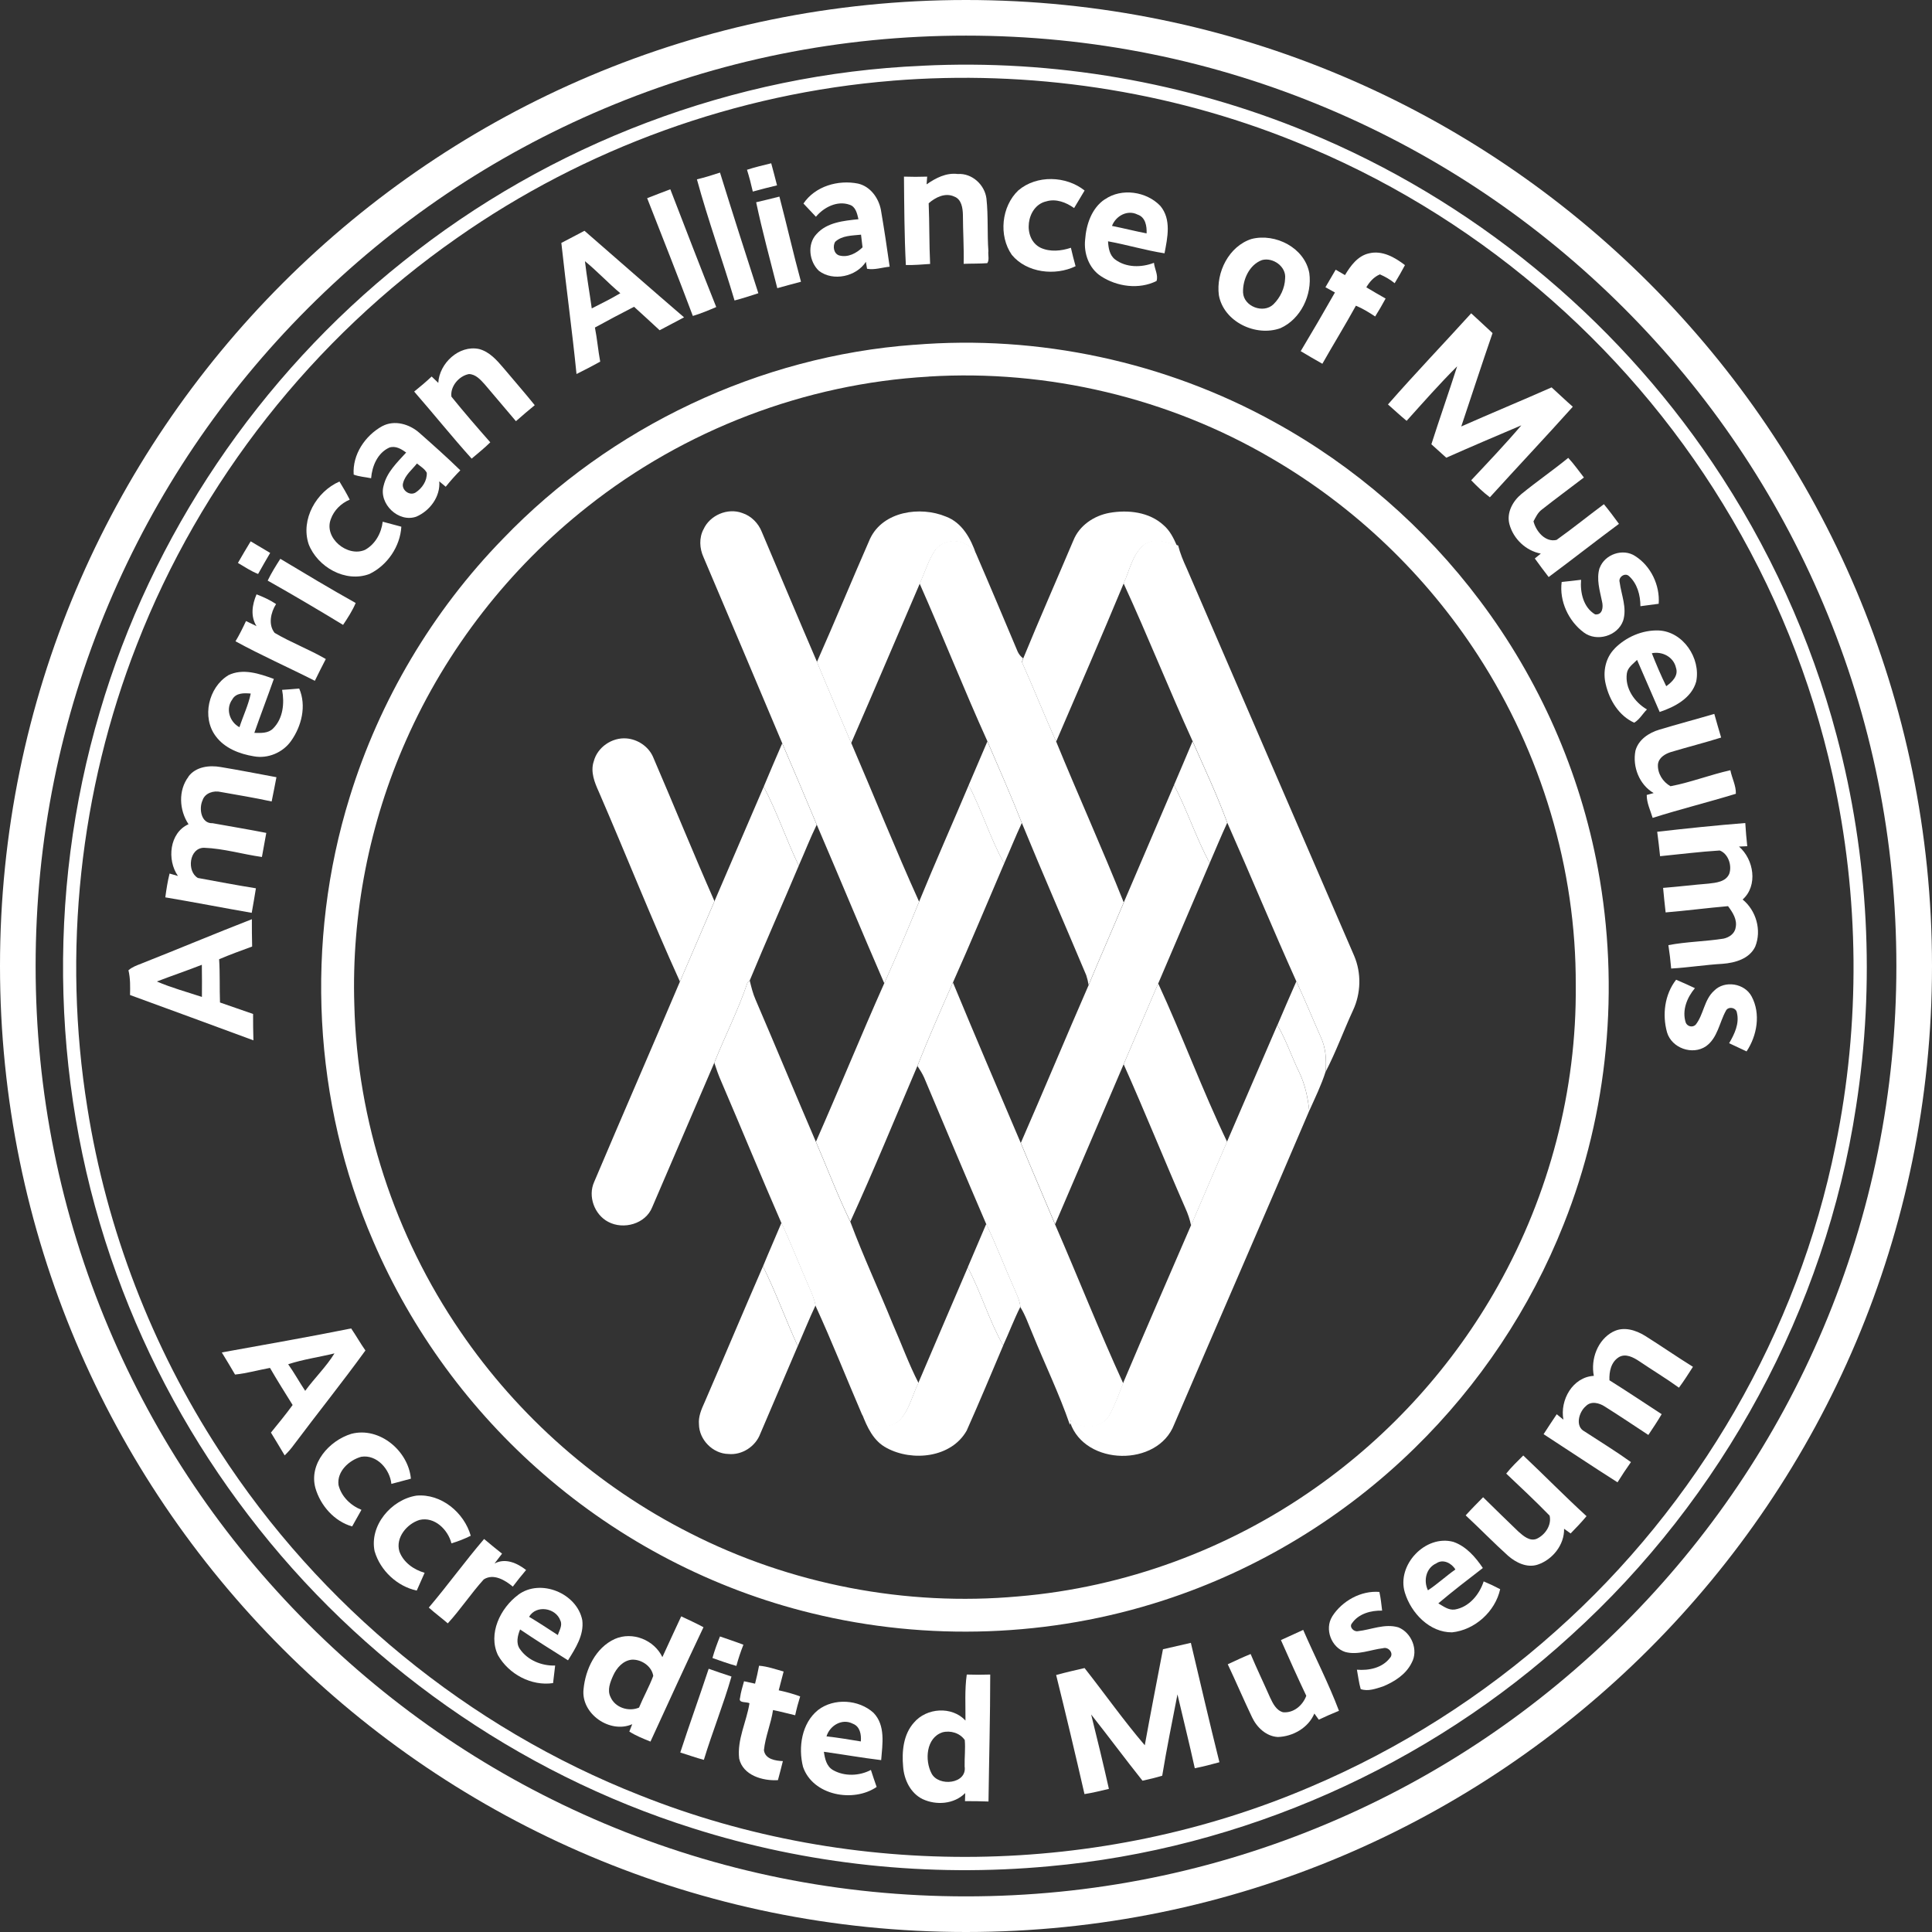 <?xml version="1.0" encoding="UTF-8"?>
<svg xmlns="http://www.w3.org/2000/svg" id="Layer_1" data-name="Layer 1" data-credit="Recreated as vector for Fresno Art Museum by Eric Husted - eric@erichusted.com" version="1.1" viewBox="0 0 512 512" width="512" height="512">
  <rect x="0" y="0" width="512" height="512" fill="#333333" stroke="none"/>
  <g>
    <path d="M244.43,17.42c34.78-1.73,69.93,4.33,102.12,17.63,43.28,17.79,81.01,48.66,107.19,87.46,14.93,22.1,26.2,46.69,33.01,72.49,8.47,31.94,10.21,65.64,5.12,98.29-8.14,53.53-35.41,103.8-75.51,140.09-37.9,34.7-87.26,56.65-138.44,61.21-31.7,2.94-63.99-.43-94.34-10.09-46.5-14.66-88.14-44.11-117.71-82.89-14.81-19.33-26.65-40.94-34.94-63.85-17.3-47.54-18.85-100.61-4.48-149.11,13.72-46.76,42.24-88.97,80.33-119.3,38.89-31.25,87.8-49.81,137.64-51.92h.01ZM236.55,21.39c-41.29,3.31-81.59,17.89-115.5,41.71-38,26.52-67.93,64.46-84.76,107.68-15.19,38.77-19.76,81.61-13.15,122.71,5.1,32.34,17.13,63.57,34.99,90.99,26.52,41.02,66.05,73.45,111.5,91.3,56.53,22.53,121.84,21.69,177.77-2.3,23.69-10.06,45.7-24.07,64.89-41.22,37.63-33.46,64.19-79.25,74.14-128.67,6.64-32.29,6.34-65.98-.78-98.17-5.59-25.36-15.47-49.75-29.05-71.89-26.24-43.03-66.59-77.28-113.37-96-33.66-13.63-70.52-19.06-106.69-16.15h0Z" fill="#fff" stroke-width="0"></path>
    <path d="M242.27,91.38c32.9-2.72,66.56,4.49,95.46,20.48,21.23,11.67,39.92,27.93,54.46,47.32,15.72,20.87,26.55,45.42,31.29,71.13,5.79,31.41,2.76,64.46-9.09,94.14-8.8,22.26-22.38,42.6-39.5,59.32-18.69,18.32-41.64,32.27-66.53,40.34-29.97,9.77-62.66,10.91-93.27,3.41-26.15-6.36-50.68-19.16-71-36.82-19.42-16.82-35-38.07-45.15-61.7-15.98-36.85-18.17-79.41-6.27-117.75,7.89-25.62,21.95-49.33,40.66-68.51,28.46-29.62,67.96-48.38,108.93-51.37h0ZM246.09,99.81c-32.73,1.86-64.71,14.11-90.4,34.47-20.71,16.33-37.39,37.73-48.06,61.87-9.75,21.95-14.49,46.11-13.73,70.12.75,30.76,10.7,61.19,28.08,86.56,15.36,22.55,36.49,41.13,60.84,53.44,26.68,13.62,57.24,19.5,87.06,16.79,28.22-2.36,55.71-12.5,78.83-28.84,19.81-13.94,36.44-32.35,48.28-53.49,13.58-24.16,20.88-51.89,20.6-79.64.14-30.85-9.15-61.58-25.91-87.42-13.82-21.38-32.73-39.43-54.72-52.22-27.27-16-59.33-23.6-90.87-21.66v.02Z" fill="#fff" stroke-width="0"></path>
    <path d="M186.44,140.27c1.68-3.75,6.42-5.76,10.28-4.31,2.39.78,4.27,2.71,5.18,5.03,4.86,11.45,9.66,22.92,14.59,34.36,2.96,7.2,6.06,14.33,9.08,21.51,6.04,14.01,11.71,28.2,18,42.09-2.93,7.27-6.01,14.48-9.23,21.63-6.07-13.97-11.88-28.06-17.9-42.06-3.01-7.21-6.07-14.41-9.15-21.58-6.91-16.46-13.89-32.87-20.86-49.3-1.05-2.32-1.2-5.08,0-7.37h0Z" fill="#fff" stroke-width="0"></path>
    <path d="M248,145.48c2.82-3.41,8.65-2.55,10.69,1.29,3.73,8.62,7.36,17.28,11.01,25.93.33.7.8,1.29,1.44,1.77-.08.23-.25.7-.33.94,3.12,6.99,5.95,14.1,9.07,21.08,5.85,14.27,12.21,28.34,17.92,42.66-3.07,7.31-6.27,14.57-9.31,21.89-.14-.88-.34-1.74-.62-2.58-5.67-13.47-11.52-26.87-17.08-40.39-2.87-7.28-6.04-14.44-9.12-21.63-6.25-13.81-11.82-27.93-17.96-41.79,1.43-3.05,2.33-6.39,4.29-9.16h0Z" fill="#fff" stroke-width="0"></path>
    <path d="M303.19,144.29c2.63-1.95,5.91-.7,8.69.17l.34.09c.52,2.09,1.35,4.07,2.25,6.02,14.8,34.25,29.57,68.5,44.4,102.74,1.95,4.58,1.8,9.95-.31,14.45-2.49,5.39-4.51,11-7.25,16.27.26-3.14.05-6.39-1.32-9.27-2.17-4.89-4.17-9.84-6.44-14.68-6.28-13.95-12.12-28.09-18.31-42.07-2.69-7.35-6.04-14.44-9.19-21.61-6.31-13.84-11.93-27.99-18.29-41.81,1.62-3.49,2.33-7.76,5.44-10.3h0Z" fill="#fff" stroke-width="0"></path>
    <path d="M157.34,201.82c.94-3.79,4.84-6.45,8.7-6.13,2.96.24,5.79,2.12,7.01,4.87,5.49,12.73,10.69,25.58,16.29,38.26-3.06,7.1-6.06,14.22-9.15,21.31-7.53-16.57-14.23-33.52-21.47-50.23-1.13-2.5-2.28-5.3-1.39-8.08h0Z" fill="#fff" stroke-width="0"></path>
    <path d="M198.11,260.36c.15-.12.43-.39.57-.51.42,1.71.83,3.42,1.54,5.04,5.4,12.55,10.61,25.17,16.01,37.73,3.03,7.06,5.77,14.26,9.12,21.18,3.42,9.16,7.57,18.04,11.25,27.1,2.29,5.19,4.21,10.53,6.81,15.59-1.61,3.24-2.38,7-4.82,9.75-2.91,2.99-8.08,1.95-10.18-1.46-4.12-9.57-7.94-19.28-12.29-28.74-.31-1.77-1.05-3.4-1.76-5.02-2.47-5.61-4.68-11.33-7.27-16.89-5.45-12.48-10.6-25.09-15.98-37.6-.7-1.59-1.28-3.23-1.81-4.88,2.84-7.13,6.37-14,8.8-21.28h.01Z" fill="#fff" stroke-width="0"></path>
    <path d="M243.13,282.48c2.96-7.45,6.17-14.79,9.41-22.11,5.88,14.22,11.95,28.37,17.98,42.55,2.97,7.21,6.08,14.37,9.09,21.58,6.09,14,11.7,28.23,18.06,42.11-1.16,2.91-2.21,5.9-3.75,8.64-2.11,3.44-7.29,3.78-10.13,1.08-.04.21-.12.64-.16.85l-.09.43c-2.84-8.27-6.68-16.16-9.96-24.26-1.01-2.33-1.81-4.76-3.16-6.93-.17-1.78-1-3.4-1.69-5.02-2.51-5.62-4.68-11.4-7.35-16.96-5.56-12.93-11.03-25.91-16.48-38.89-.49-1.07-1.12-2.07-1.76-3.05v-.02Z" fill="#fff" stroke-width="0"></path>
    <path d="M297.78,282.03c3.06-7.13,6.09-14.27,9.15-21.4,6.41,13.84,11.66,28.21,18.26,41.95-3.18,7.4-6.4,14.77-9.54,22.18-.33-1.6-.86-3.14-1.54-4.63-5.55-12.66-10.7-25.49-16.34-38.11h.01Z" fill="#fff" stroke-width="0"></path>
  </g>
  <path d="M197.96,44.99c2.11-.69,4.27-1.19,6.42-1.72.54,1.94,1.03,3.89,1.54,5.85-2.15.51-4.29,1.06-6.42,1.65-.44-1.95-.94-3.88-1.54-5.78Z" fill="#fff" stroke-width="0"></path>
  <g>
    <path d="M184.69,47.53c2.07-.49,4.1-1.14,6.12-1.79,3.31,10.68,6.72,21.33,10.16,31.97-2.09.68-4.18,1.37-6.31,1.92-3.19-10.74-7.02-21.3-9.97-32.1Z" fill="#fff" stroke-width="0"></path>
    <path d="M245.57,48.85c2.42-1.68,5.17-3.12,8.23-2.74,3.78-.26,7.16,2.83,7.62,6.52.5,4.62.18,9.27.51,13.89-.14,1.02.32,2.37-.29,3.22-2.09.16-4.17.09-6.26.18.1-4.33-.19-8.66-.2-12.98-.04-1.78-.36-4.13-2.28-4.84-2.39-1.12-4.98.18-6.79,1.77.22,5.36.12,10.73.38,16.08-2.14.15-4.29.33-6.43.29-.4-7.8-.43-15.62-.5-23.43,2.05.07,4.1.07,6.15,0l-.15,2.02h0Z" fill="#fff" stroke-width="0"></path>
    <path d="M269.89,50.44c4.84-4.13,12.66-3.86,17.54.05-.92,1.55-1.85,3.1-2.78,4.65-2.1-1.51-4.81-2.56-7.39-1.77-5.33,1.2-6.42,9.91-1.47,12.3,2.5,1.15,5.46.85,8.01-.01.37,1.64.79,3.27,1.24,4.89-5.41,2.63-12.94,1.77-16.89-3-3.55-5.08-2.77-12.84,1.73-17.11h0Z" fill="#fff" stroke-width="0"></path>
    <path d="M212.92,53.94c3.12-4.62,9.22-6.35,14.5-5.28,3.22.75,5.41,3.78,6.02,6.91.86,5.02,1.62,10.06,2.33,15.11-1.99.19-4.01.91-5.99.55-.08-.46-.23-1.38-.31-1.84-2.53,3.91-8.66,5.26-12.43,2.4-2.6-2.42-3.2-7.08-.65-9.76,2.77-3.13,7.21-3.52,11.11-3.94-.35-1.47-.72-3.34-2.37-3.84-3.24-1.15-6.82.68-8.9,3.19-1.1-1.16-2.19-2.33-3.3-3.5h-.01ZM221.31,64.1c-.67,1.19-.37,3.12,1.07,3.59,2.31.64,4.58-.57,6.2-2.14-.15-1.12-.27-2.24-.4-3.36-2.35.26-5.04.18-6.87,1.91h0Z" fill="#fff" stroke-width="0"></path>
    <path d="M171.5,52.52c2.04-.79,4.08-1.59,6.14-2.36,4.03,10.41,8.02,20.84,12.17,31.21-2.04.87-4.08,1.73-6.2,2.36-3.92-10.45-8.04-20.82-12.11-31.22h0Z" fill="#fff" stroke-width="0"></path>
    <path d="M292.82,52.82c4.43-3.07,11-2.09,14.66,1.73,3.01,3.56,1.92,8.44,1.13,12.58-5.05-.78-9.95-2.27-14.97-3.18.1,1.74.39,3.68,1.87,4.81,2.94,2.21,6.98,2.17,10.3.89.15,1.59,1.2,3.3.68,4.82-4.65,2.32-10.49,1.51-14.75-1.29-3.15-2.07-4.56-6.01-4.17-9.67.29-4.02,1.74-8.38,5.24-10.71v.02ZM294.69,59.87c3.07.61,6.09,1.39,9.17,1.98.09-1.91-.29-4.29-2.38-4.98-2.69-1.37-5.78.34-6.79,3Z" fill="#fff" stroke-width="0"></path>
    <path d="M200.39,53.6c2.06-.47,4.11-.98,6.16-1.5,1.97,7.51,3.68,15.08,5.72,22.57-2.09.56-4.2,1.1-6.28,1.7-1.92-7.57-3.98-15.12-5.6-22.77Z" fill="#fff" stroke-width="0"></path>
    <path d="M148.75,64.38c2.06-1.05,4.09-2.15,6.14-3.22,8.79,7.65,17.55,15.34,26.39,22.94-2.16,1.13-4.31,2.28-6.47,3.42-2.25-2.08-4.51-4.17-6.78-6.22-3.48,1.79-6.94,3.61-10.37,5.5.59,2.99.84,6.04,1.4,9.04-2.07,1.13-4.16,2.24-6.28,3.28-1.16-11.6-2.77-23.16-4.02-34.75h0ZM155.02,69.23c.48,4.18,1.23,8.33,1.8,12.5,2.55-1.29,5.11-2.56,7.57-4.02-3.23-2.71-6.1-5.82-9.37-8.49h0Z" fill="#fff" stroke-width="0"></path>
    <path d="M331.7,63.32c6.34-1.59,14.05,2.36,15.28,9.05.8,5.73-2.25,12.19-7.65,14.6-6.52,2.36-15.06-1.69-16.32-8.76-.79-6.04,2.67-12.99,8.69-14.89ZM334.44,68.92c-3.36,1.24-5.14,5.19-5.02,8.6.18,3.72,5.41,5.69,8.06,3.12,1.81-1.79,3.01-4.29,3.09-6.85.34-3.15-3.23-5.66-6.13-4.87Z" fill="#fff" stroke-width="0"></path>
    <path d="M356.43,72.91c1.48-2.47,3.38-5.11,6.37-5.77,3.5-.86,6.86,1.06,9.53,3.12-.86,1.63-1.78,3.23-2.73,4.79-1.18-.97-2.51-1.73-3.91-2.34-1.6.67-2.74,1.97-3.6,3.43,1.68,1.02,3.39,2,5.11,2.98-.87,1.62-1.8,3.2-2.77,4.75-1.62-1.08-3.29-2.11-5.1-2.86-2.86,5.19-5.97,10.24-8.89,15.39-1.92-1.09-3.84-2.19-5.74-3.34,3.08-5.15,6.11-10.33,9.07-15.55-.84-.46-1.68-.93-2.52-1.39.89-1.56,1.8-3.11,2.72-4.65.81.48,1.63.95,2.46,1.43h0Z" fill="#fff" stroke-width="0"></path>
    <path d="M367.83,107.18c7.18-8.2,14.73-16.08,22.05-24.15,1.88,1.76,3.8,3.47,5.66,5.25-2.84,8.22-5.53,16.5-8.29,24.74,7.95-3.52,15.99-6.84,23.94-10.36,1.88,1.7,3.7,3.46,5.62,5.13-7.24,8.08-14.69,15.96-21.98,24-1.79-1.35-3.4-2.9-4.95-4.51,4.49-4.79,9.04-9.56,13.29-14.56-6.64,2.82-13.29,5.65-19.89,8.58-1.32-1.19-2.63-2.39-3.95-3.56,2.21-6.91,4.62-13.75,6.83-20.66-4.65,4.62-9,9.57-13.39,14.45-1.7-1.4-3.3-2.9-4.95-4.35h.01Z" fill="#fff" stroke-width="0"></path>
    <path d="M116.15,101.47c.27-5.19,5.49-10.1,10.8-8.98,2.78.72,4.74,2.99,6.53,5.09,2.74,3.28,5.56,6.47,8.23,9.8-1.69,1.38-3.34,2.79-4.98,4.24-2.75-3.27-5.52-6.53-8.29-9.78-1.11-1.22-2.38-2.67-4.17-2.71-2.66.5-5,3.29-4.64,5.99,3.33,4.12,6.8,8.13,10.3,12.1-1.56,1.54-3.27,2.91-4.94,4.32-5.22-5.8-10.1-11.89-15.23-17.77,1.59-1.28,3.15-2.59,4.63-3.99.59.56,1.17,1.12,1.75,1.68h0Z" fill="#fff" stroke-width="0"></path>
    <path d="M101.32,112.93c3.25-1.72,7.21-.54,9.83,1.79,3.67,3.24,7.34,6.5,10.84,9.92-1.36,1.38-2.66,2.84-3.87,4.35-.57-.48-1.15-.96-1.71-1.43.34,4.02-2.47,7.8-6.06,9.35-4.73,1.71-10.07-3.43-8.68-8.22.84-3.57,3.6-6.15,5.97-8.77-1.29-.92-2.8-1.86-4.46-1.31-3.12,1.42-4.57,4.88-4.83,8.13-1.54-.33-3.15-.4-4.62-.97-.36-5.32,3.04-10.34,7.59-12.85h0ZM106.83,127.98c-.56,1.83,1.7,3.55,3.31,2.54,1.73-1.12,3.07-3.11,2.96-5.23-.57-1.08-1.7-1.7-2.6-2.46-1.3,1.64-3.13,3.06-3.67,5.15Z" fill="#fff" stroke-width="0"></path>
    <path d="M403.18,130.93c4.05-3.31,8.36-6.28,12.42-9.59,1.51,1.63,2.79,3.45,4.15,5.2-3.71,2.85-7.48,5.61-11.14,8.5-1.06.78-1.62,1.99-2.22,3.12.67,2.66,3.13,5.63,6.12,4.92,4.27-3.03,8.33-6.34,12.54-9.46,1.39,1.68,2.7,3.44,3.99,5.21-6.26,4.64-12.37,9.45-18.63,14.09-1.24-1.63-2.49-3.25-3.67-4.92.53-.43,1.05-.86,1.59-1.29-3.96-.75-7.26-3.9-8.31-7.76-.82-3.06.86-6.12,3.17-8.03h0Z" fill="#fff" stroke-width="0"></path>
    <path d="M81.79,144.19c-2.17-6.56,2.06-13.92,8.17-16.58.97,1.57,1.89,3.16,2.72,4.8-2.28.97-4.16,2.79-5,5.14-1.95,4.99,4.4,10.21,9.05,8.17,2.71-1.48,4.34-4.45,4.69-7.46,1.65.44,3.29.89,4.94,1.32-.31,5.25-3.72,10.26-8.45,12.53-6.35,2.4-13.78-1.84-16.13-7.93h0Z" fill="#fff" stroke-width="0"></path>
    <path d="M63.06,149.17c1.1-1.92,2.22-3.83,3.37-5.71,1.72,1.03,3.45,2.05,5.17,3.07-1.07,1.86-2.17,3.69-3.2,5.58-1.9-.75-3.6-1.9-5.35-2.93h0Z" fill="#fff" stroke-width="0"></path>
    <path d="M423.93,150.53c1.32-3.64,6.18-5.32,9.42-3.16,4.16,2.64,6.58,7.74,6.22,12.64-1.61.23-3.23.44-4.84.64-.01-2.91-.82-6.04-3.09-8.03-1.07-.91-2.81.35-2.42,1.65.44,3.38,2.01,6.83.92,10.24-1.45,4.05-7,5.68-10.43,3.09-4.05-3.01-6.51-8.32-5.85-13.37,1.72-.17,3.42-.37,5.14-.58-.28,3.36.61,7.34,3.72,9.17,2,.21,2.19-1.95,1.84-3.39-.59-2.91-1.57-5.96-.65-8.92l.02.02Z" fill="#fff" stroke-width="0"></path>
    <path d="M67.97,157.5c1.8.7,3.58,1.49,5.19,2.58-1.4,2.2-2.14,5.47-.37,7.65,4.38,2.57,9.16,4.37,13.55,6.92-1,1.91-1.95,3.83-2.9,5.77-6.98-3.54-14.16-6.71-21.03-10.47,1.04-1.73,1.93-3.53,2.78-5.36.94.43,1.87.89,2.79,1.35-1.65-2.63-1.15-5.71,0-8.42v-.02Z" fill="#fff" stroke-width="0"></path>
    <path d="M427.91,171.85c3.01-3.04,7.33-4.92,11.64-4.77,6.51.28,11.22,7.39,9.96,13.54-1.21,4.38-5.67,6.72-9.68,8.06-1.98-4.61-3.98-9.2-5.99-13.8-1.03,1.07-2.51,2-2.71,3.6-.54,3.91,2.03,7.62,5.33,9.53-1.14,1.14-1.98,2.69-3.38,3.51-4.05-1.82-6.57-5.98-7.54-10.18-.82-3.29-.07-7.04,2.38-9.47v-.02ZM437.75,173.11c1.17,2.96,2.41,5.89,3.82,8.74,1.54-1.1,3.3-2.77,2.58-4.89-.63-2.86-3.62-4.41-6.39-3.85h0Z" fill="#fff" stroke-width="0"></path>
    <path d="M60.45,178.97c3.89-1.95,8.3-.44,12.12.95-1.68,4.78-3.5,9.52-5.17,14.3,1.7.03,3.67.17,4.97-1.16,2.67-2.65,3.05-6.72,2.39-10.24,1.51-.1,3.02-.21,4.53-.35,1.98,4.57.64,9.96-2.15,13.89-2.18,3.09-6.15,4.76-9.87,4.07-3.8-.62-7.76-2.14-10.11-5.35-3.74-4.98-1.92-12.91,3.31-16.1h-.02ZM61.57,185.35c-1.85,2.47-.73,5.98,1.89,7.37.96-2.99,2.36-5.84,2.99-8.92-1.76-.15-3.89-.23-4.89,1.55h.01Z" fill="#fff" stroke-width="0"></path>
    <path d="M439.73,193.37c4.84-1.46,9.72-2.75,14.58-4.18.59,2.09,1.18,4.18,1.81,6.27-4.4,1.38-8.87,2.51-13.28,3.83-1.57.49-3.28,1.49-3.47,3.3-.13,2.39,1.29,4.61,3.33,5.77,5.38-1.02,10.52-3.05,15.87-4.24.4,2.09,1.53,4.09,1.45,6.24-7.32,2.24-14.76,4.08-22.05,6.39-.6-1.99-1.59-3.97-1.57-6.08.46-.12,1.38-.38,1.84-.5-3.81-2.21-5.66-6.97-4.83-11.22.78-2.93,3.56-4.76,6.32-5.58h0Z" fill="#fff" stroke-width="0"></path>
    <path d="M207.29,197c3.08,7.17,6.15,14.35,9.15,21.56-1.74,3.55-3.16,7.24-4.76,10.84-3.31-6.87-5.72-14.16-9.29-20.91,1.59-3.85,3.26-7.67,4.9-11.49h0Z" fill="#fff" stroke-width="0"></path>
    <path d="M49.93,205.81c1.93-2.63,5.53-3.07,8.54-2.54,4.95.82,9.86,1.78,14.79,2.7-.42,2.14-.82,4.29-1.27,6.43-4.48-.98-9.01-1.72-13.51-2.52-1.84-.45-4.18.27-4.8,2.21-1.02,2.19-.4,6.21,2.67,6.07,4.74.86,9.5,1.64,14.22,2.57-.4,2.12-.79,4.25-1.16,6.38-5.13-.72-10.16-2.25-15.34-2.44-3.94,0-4.64,6.26-1.63,8,5.11.95,10.24,1.91,15.38,2.74-.33,2.17-.74,4.34-1.11,6.5-7.64-1.32-15.25-2.82-22.9-4.1.28-2.12.61-4.24,1.13-6.31.74.21,1.48.42,2.22.64-2.96-4.22-2.29-11.44,2.8-13.71-2.47-3.73-2.77-8.96,0-12.61h-.02Z" fill="#fff" stroke-width="0"></path>
    <path d="M439.16,220.43c7.77-.89,15.56-1.7,23.36-2.32.12,2.05.3,4.1.52,6.14-.55.03-1.65.08-2.19.1,3.94,3.38,5.09,10.35.97,14.03,3.59,2.92,5.08,8.16,3.34,12.47-1.53,3.25-5.36,4.32-8.66,4.57-4.56.26-9.07.99-13.62,1.25-.18-2.08-.42-4.14-.74-6.2,4.81-.92,9.75-.96,14.6-1.72,1.46-.3,2.96-1.3,3.21-2.87.51-2.17-.79-4.1-2-5.74-5.52.48-11.02,1.2-16.54,1.66-.24-2.17-.48-4.33-.67-6.5,4.01-.31,8-.81,12.01-1.13,2-.23,4.61-.46,5.52-2.6.79-2.22-.29-5.36-2.53-6.18-5.28.32-10.54,1-15.8,1.51-.22-2.16-.48-4.31-.76-6.45l-.02-.02Z" fill="#fff" stroke-width="0"></path>
    <path d="M37.46,255.36c9.79-3.86,19.49-7.95,29.29-11.76,0,2.41,0,4.83.07,7.24-2.93,1.08-5.88,2.14-8.75,3.37.25,3.82.09,7.65.23,11.46,2.9,1.05,5.85,1.99,8.77,3.04-.01,2.33.02,4.65.09,6.99-10.89-4.02-21.8-8.03-32.7-12.01.05-2.19.1-4.4-.42-6.56.98-.86,2.22-1.31,3.42-1.76h0ZM41.56,260.1c3.86,1.67,7.95,2.77,11.95,4.1.02-2.84.03-5.68-.02-8.52-3.95,1.55-7.97,2.9-11.93,4.43h0Z" fill="#fff" stroke-width="0"></path>
    <path d="M444.19,259.64c1.68.7,3.33,1.46,4.98,2.23-2.09,2.49-3.48,5.88-2.43,9.13.42,1.03,1.79,1.39,2.63.56,2.14-2.71,2.22-6.63,4.89-9.01,2.79-2.85,8.11-1.98,9.95,1.54,2.44,4.57,1.44,10.35-1.35,14.54-1.55-.72-3.08-1.46-4.62-2.17,1.42-2.42,2.76-5.2,2.06-8.08-.18-1.41-2.35-1.76-2.93-.5-1.73,3.12-2.17,7.18-5.27,9.39-3.59,2.44-9.06.5-10.31-3.66-1.32-4.7-.65-10.07,2.4-13.98h0Z" fill="#fff" stroke-width="0"></path>
    <path d="M58.78,358.41c11.44-2.08,22.89-4.06,34.28-6.36,1.31,1.91,2.44,3.94,3.78,5.84-6.14,8.47-12.7,16.64-18.97,25.01-.72,1-1.54,1.93-2.43,2.79-1.18-2.03-2.43-4.03-3.64-6.04,1.95-2.41,3.93-4.8,5.75-7.31-2.03-3.26-4.08-6.5-6-9.83-3.09.56-6.12,1.44-9.26,1.76-1.13-1.98-2.34-3.91-3.51-5.86h0ZM76.37,361.54c1.62,2.27,2.96,4.73,4.51,7.05,2.47-3.4,5.55-6.34,7.76-9.93-4.08,1-8.27,1.57-12.27,2.88Z" fill="#fff" stroke-width="0"></path>
    <path d="M427.48,352.93c2.77-1.49,6.02-.45,8.52,1.1,4.25,2.67,8.38,5.54,12.65,8.19-1.2,1.87-2.39,3.75-3.71,5.53-3.42-2.48-7.05-4.65-10.54-7.02-1.54-1.02-3.59-2.13-5.38-1.07-2.09,1.3-2.6,3.85-2.5,6.13,4.67,2.91,9.23,5.99,13.84,8.98-1.1,1.89-2.32,3.69-3.53,5.51-3.83-2.52-7.64-5.08-11.52-7.52-1.46-.97-3.67-1.56-5.04-.12-1.85,1.53-2.94,5.41-.33,6.72,4.1,2.69,8.3,5.25,12.28,8.11-1.25,1.75-2.42,3.54-3.56,5.36-6.58-4.17-13.05-8.52-19.59-12.76,1.14-1.77,2.3-3.53,3.48-5.28.45.36,1.32,1.07,1.77,1.43-.97-5.17,2.45-11.3,8.06-11.6-.87-4.45,1-9.54,5.1-11.71v.02Z" fill="#fff" stroke-width="0"></path>
    <path d="M93.11,379.98c7.47-1.95,15.11,4.53,15.78,11.89-1.72.46-3.45.91-5.17,1.38-.39-3.86-3.84-7.85-7.99-7.19-3.21.89-6.5,3.89-6.02,7.49.74,3.04,3.22,5.44,6.08,6.57-.83,1.46-1.65,2.93-2.47,4.4-4.71-1.33-8.39-5.52-9.73-10.16-1.79-6.46,3.64-12.59,9.53-14.38h-.01Z" fill="#fff" stroke-width="0"></path>
    <path d="M399.15,390.53c1.38-1.73,2.96-3.26,4.53-4.81,5.63,5.31,11.05,10.86,16.77,16.08-1.33,1.59-2.76,3.1-4.22,4.58-.59-.42-1.16-.83-1.73-1.24.1,4.23-3.05,8.19-6.99,9.5-2.82.94-5.77-.52-7.87-2.36-3.84-3.45-7.43-7.18-11.22-10.69,1.49-1.65,3.06-3.23,4.62-4.81,3.11,3.06,6.23,6.11,9.38,9.13,1.28,1.12,2.95,2.62,4.79,1.9,2.25-1.02,4.05-3.63,3.45-6.16-3.72-3.82-7.62-7.47-11.49-11.13h-.02Z" fill="#fff" stroke-width="0"></path>
    <path d="M99.29,411.16c-1.47-6.86,4.4-13.76,11.06-14.8,6.56-.6,12.65,4.48,14.4,10.63-1.64.82-3.35,1.49-5.11,2.01-.94-3.64-4.48-7.15-8.47-6.2-3.35,1.04-6.4,4.7-5.33,8.34,1.06,2.91,3.8,4.84,6.69,5.67-.7,1.57-1.4,3.14-2.09,4.71-5.18-1.12-9.64-5.29-11.14-10.36h-.01Z" fill="#fff" stroke-width="0"></path>
    <path d="M113.64,426.02c5.03-5.93,9.59-12.26,14.65-18.17,1.55,1.33,3.16,2.6,4.76,3.89-.67.86-1.33,1.73-1.99,2.6,2.89-1.53,6.01-.1,8.36,1.73-1.21,1.43-2.39,2.89-3.52,4.4-2.04-1.72-5.14-3.57-7.71-1.9-3.37,3.72-6.13,7.94-9.52,11.64-1.65-1.43-3.41-2.72-5.03-4.18h0Z" fill="#fff" stroke-width="0"></path>
    <path d="M372.31,422.08c-2.27-7.31,5.43-15.47,12.84-13.47,3.39,1.17,5.87,4.03,7.82,6.93-3.97,3.07-7.97,6.12-11.8,9.37,1.34.77,2.71,1.87,4.38,1.63,3.78-.64,6.5-3.96,7.64-7.45,1.48.62,2.94,1.3,4.37,2.06-1.31,5.93-6.7,10.81-12.75,11.44-5.96.05-10.85-5.11-12.5-10.51h0ZM380.63,414.31c-2.73,1.21-3.45,4.59-2.21,7.14,2.54-1.68,4.78-3.77,7.27-5.52-.99-1.68-3.29-2.87-5.06-1.62h0Z" fill="#fff" stroke-width="0"></path>
    <path d="M137.31,422.65c5.92-4.43,15.6-.42,17,6.71.5,3.94-1.79,7.44-3.78,10.64-4.27-2.68-8.53-5.36-12.7-8.18-.65,1.62-1.16,3.65-.04,5.21,2.06,2.97,5.77,4.47,9.33,4.36-.2,1.54-.38,3.09-.55,4.65-5.79.85-11.77-2.39-14.61-7.41-2.69-5.69.65-12.47,5.35-15.97h0ZM140.22,428.47c2.59,1.53,5.09,3.21,7.62,4.84.37-1.24,1.3-2.58.65-3.88-1.22-3.36-6.39-4.19-8.27-.97h0Z" fill="#fff" stroke-width="0"></path>
    <path d="M353.05,428.37c2.6-4.1,7.63-6.9,12.5-6.49.37,1.62.53,3.29.73,4.95-2.95-.07-6.23.8-7.98,3.34-.86.98.46,2.33,1.54,2.11,3.56-.39,7.1-2.08,10.73-1.02,3.5,1.38,5.41,6.04,3.53,9.41-1.5,3.06-4.54,4.99-7.59,6.25-1.87.6-4.02,1.4-5.91.7-.49-1.68-.67-3.43-1-5.13,3.15.26,6.7-.45,8.73-3.1,1.17-1.19-.34-3.05-1.79-2.6-3.33.39-6.64,1.91-10.04,1-3.7-1.2-5.53-6.08-3.45-9.4v-.02Z" fill="#fff" stroke-width="0"></path>
    <path d="M175.53,439.17c1.66-3.61,3.31-7.22,5-10.82,1.98.94,3.97,1.84,5.9,2.88-4.78,10.06-9.4,20.19-14.05,30.31-1.92-.78-3.86-1.54-5.6-2.66.19-.49.58-1.46.77-1.95-5.88,2.59-13.58-2.71-12.91-9.22.49-5.32,3.21-11.06,8.3-13.37,4.68-2.06,10.43.26,12.6,4.82h0ZM162.48,444.08c-.78,1.74-1.62,3.83-.67,5.68,1.21,2.79,4.81,3.94,7.54,2.77,1.17-2.84,2.7-5.52,3.77-8.4-.4-2.58-3.13-4.41-5.66-4.3-2.36.22-4.07,2.21-4.98,4.25Z" fill="#fff" stroke-width="0"></path>
    <path d="M339.47,434.63c1.96-.89,3.93-1.78,5.89-2.69,3.11,7.16,6.73,14.14,9.48,21.44-1.81.72-3.59,1.53-5.35,2.35-.29-.41-.88-1.22-1.17-1.63-1.59,3.78-5.67,6.1-9.67,6.22-3.09-.16-5.58-2.55-6.84-5.22-2.22-4.65-4.24-9.39-6.44-14.05,2-.94,4.01-1.88,6.06-2.72,1.63,3.89,3.46,7.68,5.16,11.54.73,1.55,1.62,3.39,3.42,3.89,2.82.27,5.24-1.83,6.17-4.36-2.32-4.87-4.53-9.8-6.71-14.74v-.03Z" fill="#fff" stroke-width="0"></path>
    <path d="M188.81,439.39c.54-1.95,1.24-3.84,1.99-5.71,2.07.72,4.16,1.4,6.21,2.19-.72,1.83-1.35,3.7-1.86,5.61-2.15-.59-4.25-1.35-6.34-2.09h0Z" fill="#fff" stroke-width="0"></path>
    <path d="M308.19,437.07c2.47-.55,4.92-1.14,7.4-1.7,2.5,10.55,4.94,21.12,7.57,31.64-2.17.6-4.34,1.16-6.53,1.59-1.43-6.55-3.07-13.05-4.59-19.57-1.39,7.18-2.86,14.34-4.04,21.55-1.73.52-3.47.95-5.23,1.32-4.61-5.78-9.01-11.74-13.6-17.54,1.62,6.56,3.23,13.12,4.7,19.71-2.14.5-4.29,1.05-6.47,1.38-2.41-10.54-4.91-21.06-7.51-31.56,2.49-.7,5.01-1.24,7.53-1.84,5.35,6.79,10.34,13.89,15.96,20.46,1.54-8.5,3.19-16.97,4.82-25.45h0Z" fill="#fff" stroke-width="0"></path>
    <path d="M201.14,441.43c2.25.18,4.37.94,6.53,1.54-.44,1.65-.88,3.31-1.3,4.98,1.92.42,3.83.92,5.68,1.62-.51,1.64-.96,3.31-1.32,4.99-1.96-.45-3.9-.99-5.87-1.38-.53,3.61-2.04,7.01-2.41,10.64.32,2.39,3.07,2.81,5.02,2.89-.42,1.68-.85,3.37-1.31,5.05-4.01.24-9.26-1.25-10.27-5.71-.59-5.06,1.95-9.75,2.73-14.66-.69-.48-3.01.06-2.5-1.43.2-1.51.65-2.96,1.06-4.41.97.21,1.94.42,2.92.64.41-1.57.76-3.16,1.06-4.76h-.02Z" fill="#fff" stroke-width="0"></path>
    <path d="M187.81,442.24c2,.71,4.02,1.4,6.04,2.06-2.14,7.45-5.06,14.66-7.32,22.08-2.12-.56-4.17-1.31-6.25-1.95,2.42-7.43,5.08-14.77,7.53-22.19h0Z" fill="#fff" stroke-width="0"></path>
    <path d="M256.19,443.77c2.08.07,4.16.07,6.23,0,0,11.22-.31,22.43-.46,33.65-2.08-.08-4.16-.11-6.23-.1,0-.53.04-1.61.06-2.14-2.92,2.95-7.67,3.31-11.31,1.59-3.2-1.57-4.89-5.14-5.14-8.56-.37-4.05.04-8.55,2.87-11.71,3.35-3.94,10.05-4.4,13.65-.54.03-4.06-.23-8.15.34-12.17v-.02ZM249.73,459.1c-4.3,1.43-4.7,7.37-2.87,10.86,1.84,3.62,9.47,2.81,8.78-1.82-.06-2.34.24-4.69.03-7.02-1.3-1.87-3.78-2.6-5.94-2.03h0Z" fill="#fff" stroke-width="0"></path>
    <path d="M216.81,453.16c4.21-3.23,10.78-2.79,14.68.75,3.24,3.35,2.36,8.34,2.03,12.54-5.08-.61-10.12-1.51-15.18-2.21.26,1.81.68,3.86,2.42,4.85,3.02,1.73,6.99,1.58,10.04-.04.48,1.51.99,3.01,1.52,4.51-6.19,4.24-16.93,2.26-19.51-5.33-1.31-5.17-.37-11.57,4-15.07h0ZM219.03,460.16c3.05.32,6.07.85,9.1,1.34.15-1.83-.21-3.97-2.13-4.7-2.84-1.49-6.11.5-6.97,3.36h0Z" fill="#fff" stroke-width="0"></path>
  </g>
  <g>
    <path d="M230.58,142.76c3.42-7.27,13.27-8.69,20.1-5.86,4.31,1.61,6.62,5.87,8.01,9.99-2.04-3.83-7.87-4.7-10.69-1.29-1.96,2.77-2.86,6.11-4.29,9.15-6.06,14.05-12.01,28.15-18.14,42.17-3.02-7.17-6.12-14.3-9.08-21.49,4.81-10.84,9.32-21.81,14.09-32.68h0Z" fill="#fff" stroke-width="0"></path>
    <path d="M189.34,238.84c4.38-10.1,8.66-20.24,13.05-30.34,3.57,6.75,5.98,14.04,9.29,20.91-4.29,10.17-8.78,20.25-13,30.44-.14.12-.42.39-.57.51-2.44,7.27-5.96,14.14-8.8,21.25-5.5,12.77-10.97,25.56-16.47,38.32-1.77,4.43-7.6,6.04-11.66,3.87-3.65-1.91-5.43-6.76-3.73-10.55,7.51-17.74,15.23-35.4,22.75-53.14,3.09-7.07,6.09-14.19,9.15-21.28h0Z" fill="#fff" stroke-width="0"></path>
  </g>
  <g>
    <path d="M284.44,143.27c1.56-3.99,5.47-6.62,9.6-7.36,4.9-.86,10.51-.24,14.31,3.26,1.68,1.43,2.66,3.43,3.53,5.41-2.78-.86-6.06-2.11-8.69-.17-3.12,2.53-3.82,6.8-5.44,10.29-5.83,14-11.85,27.92-17.86,41.84-3.12-6.97-5.95-14.08-9.07-21.06.08-.23.25-.7.33-.94,4.3-10.48,8.87-20.85,13.29-31.28h0Z" fill="#fff" stroke-width="0"></path>
    <path d="M256.71,208.08c3.55,6.72,5.69,14.1,9.41,20.73-4.52,10.51-8.9,21.1-13.58,31.56-3.24,7.31-6.45,14.65-9.41,22.09-5.88,13.78-11.55,27.65-17.78,41.27-3.35-6.91-6.09-14.11-9.12-21.16,6.16-13.95,11.9-28.07,18.11-42,3.21-7.14,6.29-14.35,9.23-21.61,4.24-10.35,8.79-20.58,13.14-30.88h0Z" fill="#fff" stroke-width="0"></path>
    <path d="M186.68,371.73c5.21-12.03,10.28-24.11,15.51-36.13,3.42,6.88,6.01,14.14,9.22,21.13-3.31,7.73-6.61,15.47-9.92,23.21-1.26,3.39-4.83,5.74-8.47,5.38-4.13-.08-7.75-3.78-7.79-7.89-.18-2.02.64-3.91,1.45-5.71h0Z" fill="#fff" stroke-width="0"></path>
  </g>
  <path d="M70.94,153.86c.97-2.01,2.15-3.9,3.35-5.77,6.62,3.97,13.24,7.95,19.97,11.71-.87,2.06-2.1,3.94-3.34,5.8-6.61-4.01-13.26-7.95-19.99-11.74h0Z" fill="#fff" stroke-width="0"></path>
  <g>
    <path d="M261.67,196.5c3.09,7.18,6.26,14.33,9.12,21.61-1.66,3.53-3.09,7.15-4.68,10.71-3.72-6.63-5.86-14-9.41-20.73,1.64-3.87,3.3-7.73,4.96-11.59h.01Z" fill="#fff" stroke-width="0"></path>
    <path d="M202.2,335.6c1.59-3.88,3.29-7.7,4.9-11.55,2.59,5.55,4.8,11.27,7.27,16.87.72,1.62,1.46,3.25,1.76,5.01-1.68,3.55-3.13,7.2-4.71,10.8-3.2-6.99-5.79-14.25-9.22-21.13h0Z" fill="#fff" stroke-width="0"></path>
  </g>
  <path d="M311.13,208.03c1.64-3.86,3.3-7.7,4.91-11.57,3.15,7.16,6.5,14.25,9.19,21.58-1.64,3.53-3.11,7.12-4.66,10.69-3.59-6.7-5.93-13.97-9.44-20.7Z" fill="#fff" stroke-width="0"></path>
  <g>
    <path d="M297.81,239.16c4.46-10.37,8.87-20.76,13.32-31.12,3.51,6.73,5.85,14,9.44,20.7-4.54,10.63-9.1,21.25-13.63,31.89-3.07,7.12-6.09,14.25-9.15,21.38-6.07,14.14-12.08,28.3-18.17,42.42-3.01-7.2-6.12-14.35-9.09-21.55,6.08-13.91,11.91-27.93,17.98-41.84,3.04-7.32,6.24-14.57,9.31-21.87h-.01Z" fill="#fff" stroke-width="0"></path>
    <path d="M243.42,366.37c4.33-10.18,8.7-20.33,13.05-30.5,3.55,6.7,5.63,14.09,9.39,20.69-3.2,7.54-6.34,15.1-9.68,22.57-4.06,7.18-14.35,8.27-21.16,4.62-3.55-1.82-5.25-5.58-6.59-9.11,2.1,3.41,7.27,4.45,10.18,1.46,2.44-2.74,3.21-6.5,4.82-9.74h-.01Z" fill="#fff" stroke-width="0"></path>
  </g>
  <path d="M343.54,260.07c2.27,4.84,4.27,9.79,6.44,14.67,1.37,2.88,1.57,6.12,1.32,9.26-1.14,3.57-2.8,6.96-4.33,10.37-.37-3.56-1.14-7.1-2.72-10.33-1.98-4.1-3.43-8.44-5.71-12.4,1.65-3.87,3.31-7.73,5.01-11.57h-.01Z" fill="#fff" stroke-width="0"></path>
  <path d="M338.53,271.64c2.28,3.96,3.74,8.3,5.71,12.4,1.58,3.23,2.35,6.77,2.72,10.33-11.82,27.77-23.92,55.42-35.81,83.16-4.34,11.28-23.6,10.98-27.53-.5.04-.21.12-.64.16-.85,2.84,2.7,8.03,2.36,10.13-1.08,1.54-2.74,2.59-5.72,3.75-8.63,5.89-13.97,11.98-27.87,17.99-41.79,3.14-7.4,6.36-14.77,9.54-22.16,4.44-10.29,8.87-20.6,13.33-30.89h.01Z" fill="#fff" stroke-width="0"></path>
  <path d="M261.37,324.36c2.66,5.55,4.84,11.33,7.35,16.94.69,1.62,1.52,3.23,1.69,5.01-1.68,3.34-3,6.85-4.56,10.24-3.75-6.6-5.84-13.99-9.39-20.69,1.63-3.84,3.28-7.67,4.91-11.51h0Z" fill="#fff" stroke-width="0"></path>
  <path d="M256,9.44c33.29,0,65.58,6.52,95.97,19.37,29.36,12.42,55.73,30.2,78.38,52.84,22.65,22.65,40.43,49.02,52.84,78.38,12.85,30.39,19.37,62.68,19.37,95.97s-6.52,65.58-19.37,95.97c-12.42,29.36-30.2,55.73-52.84,78.38-22.65,22.65-49.02,40.43-78.38,52.84-30.39,12.85-62.68,19.37-95.97,19.37s-65.58-6.52-95.97-19.37c-29.36-12.42-55.73-30.2-78.38-52.84-22.65-22.65-40.43-49.02-52.84-78.38-12.85-30.39-19.37-62.68-19.37-95.97s6.52-65.58,19.37-95.97c12.42-29.36,30.2-55.73,52.84-78.38,22.65-22.65,49.02-40.43,78.38-52.84,30.39-12.85,62.68-19.37,95.97-19.37M256,0C114.62,0,0,114.62,0,256s114.62,256,256,256,256-114.62,256-256S397.38,0,256,0h0Z" fill="#fff" stroke-width="0"></path>
</svg>
